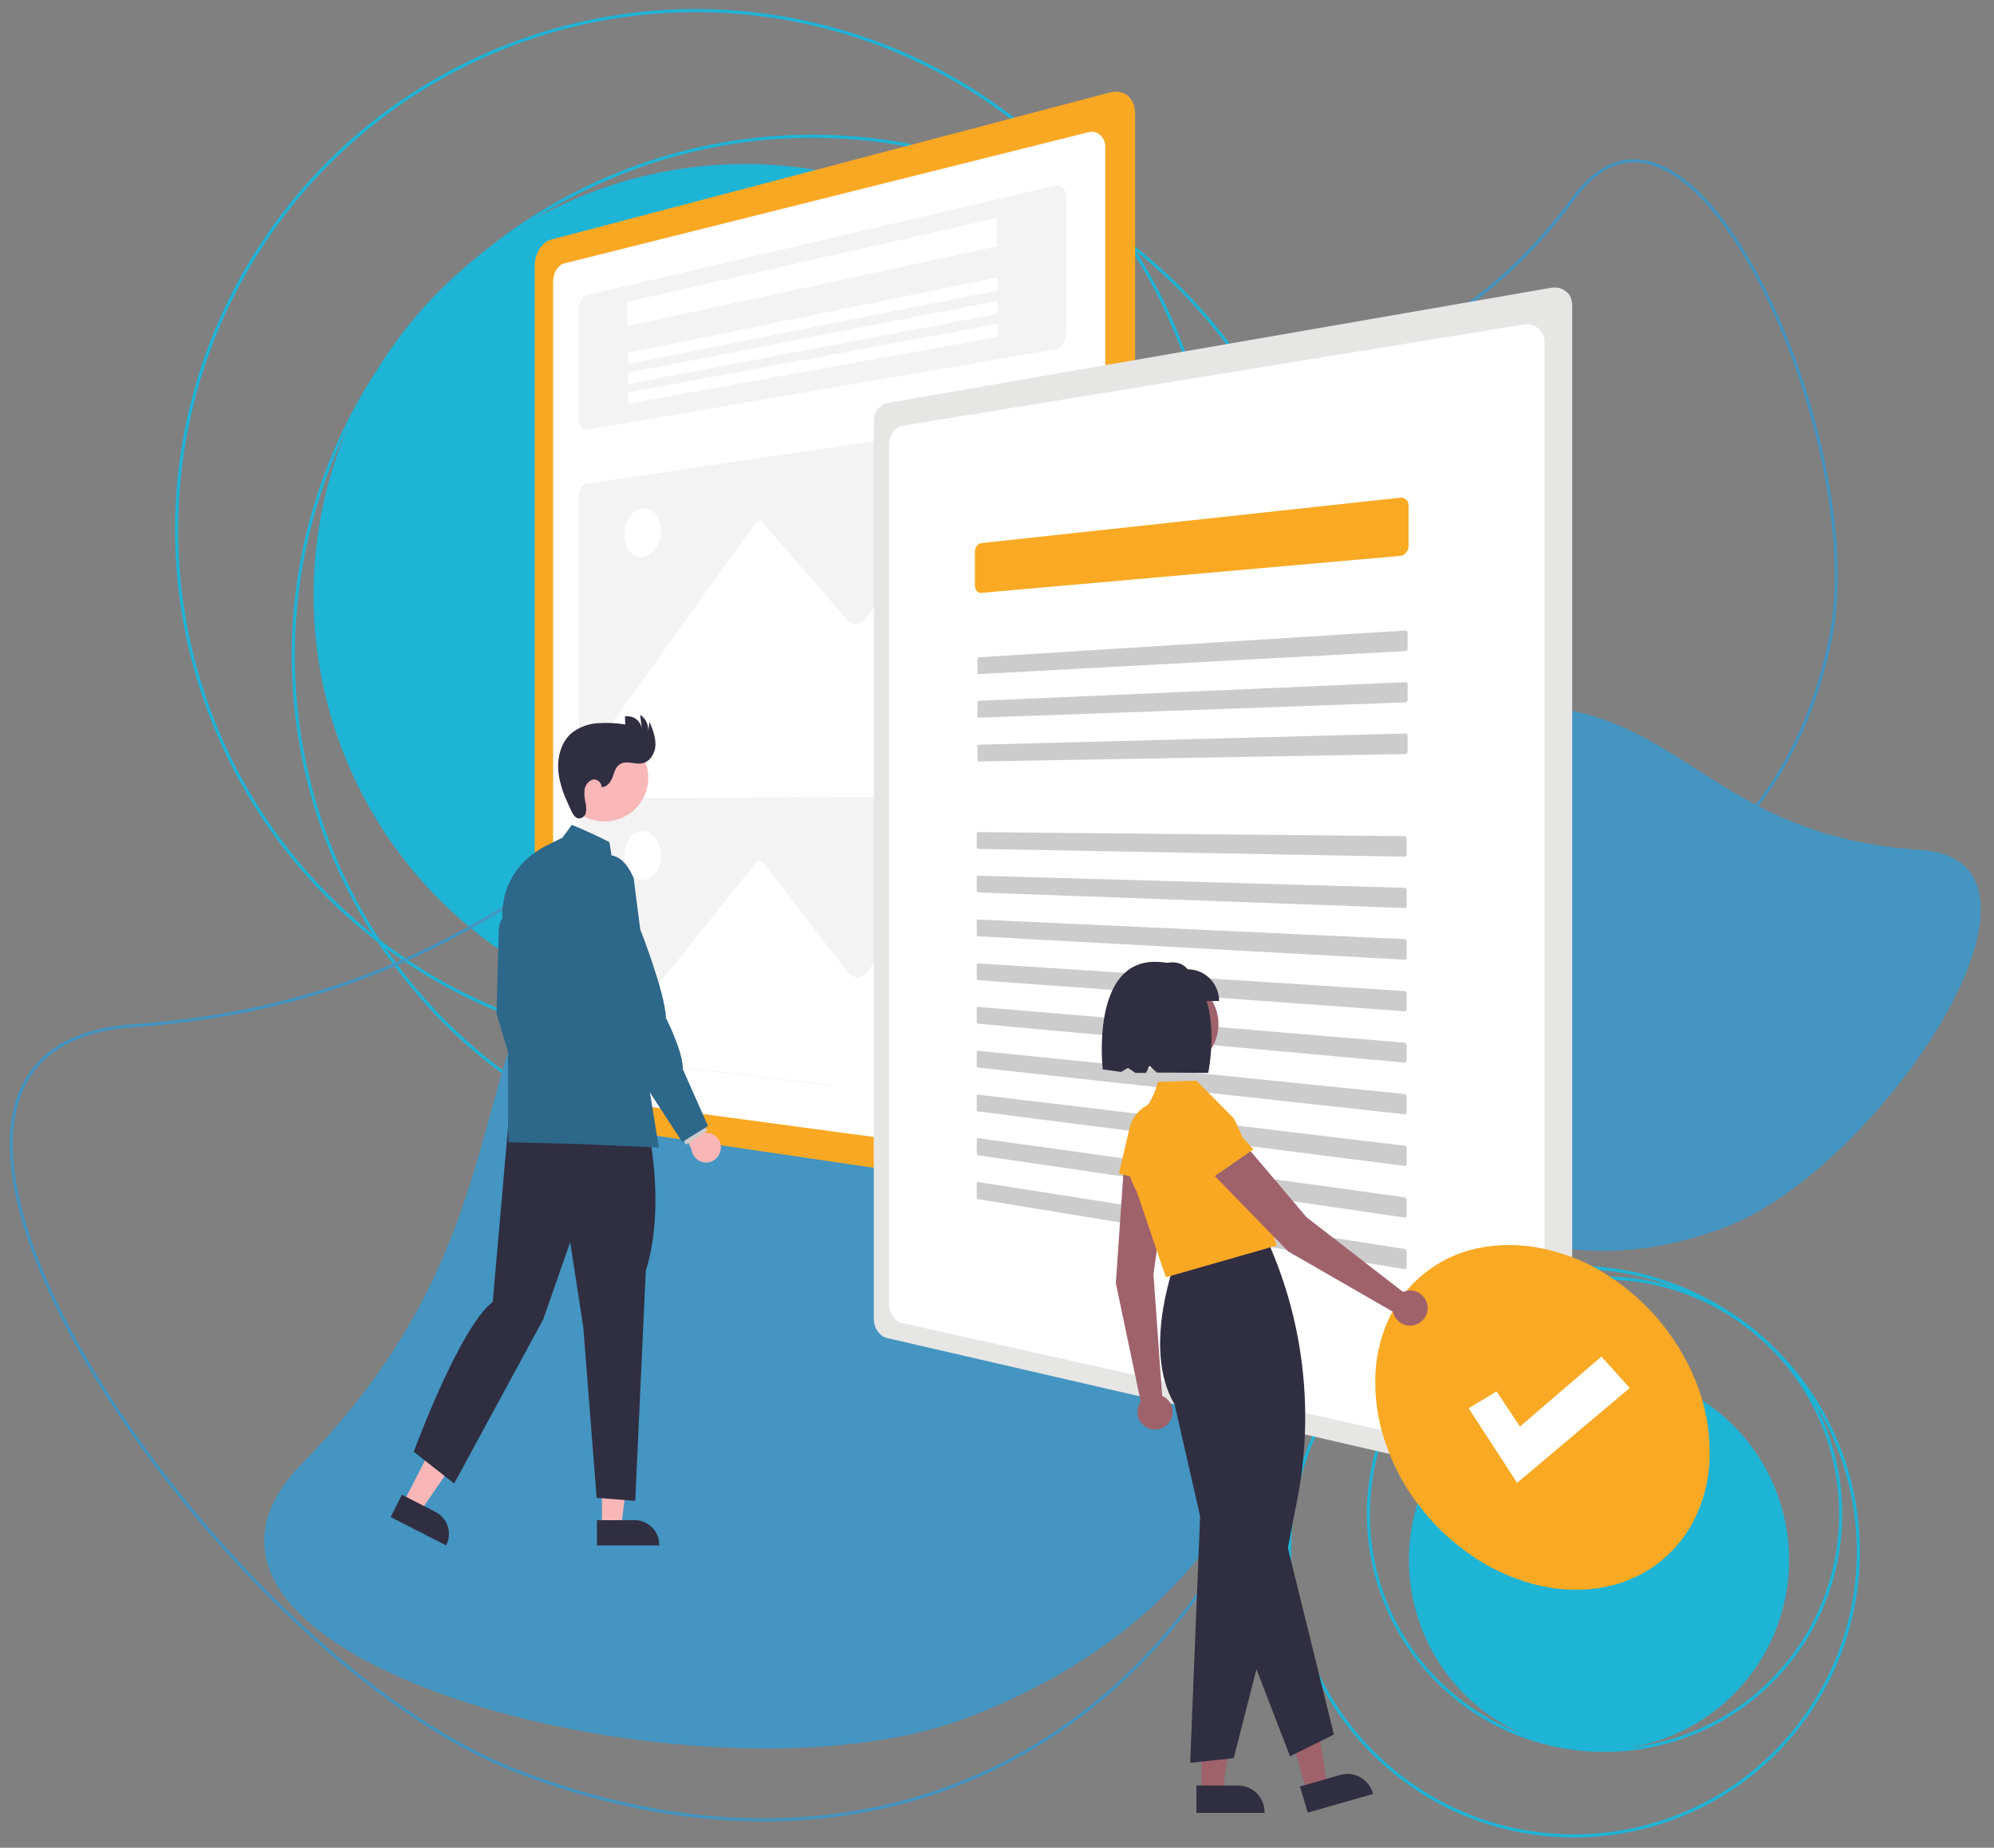 <?xml version="1.0" encoding="utf-8"?>
<!-- Generator: Adobe Illustrator 21.0.0, SVG Export Plug-In . SVG Version: 6.00 Build 0)  -->
<svg version="1.1" xmlns="http://www.w3.org/2000/svg" xmlns:xlink="http://www.w3.org/1999/xlink" x="0px" y="0px"
	 viewBox="0 0 641 594" style="enable-background:new 0 0 641 594;" xml:space="preserve">
<rect x="0" y="0" width="641" height="594" fill="#808080" stroke="none"/>
<style type="text/css">
	.st0{fill:#4495C1;}
	.st1{fill:none;stroke:#1EB4D6;stroke-miterlimit:10;}
	.st2{fill:#1EB4D6;}
	.st3{fill:none;stroke:#4495C1;stroke-miterlimit:10;}
	.st4{fill:#F9A823;}
	.st5{fill:#FFFFFF;}
	.st6{fill:#F3F3F3;}
	.st7{fill:#E6E6E5;}
	.st8{fill:#F9A924;}
	.st9{fill:#CCCCCC;}
	.st10{fill:#9F626B;}
	.st11{fill:#302E41;}
	.st12{fill:#F9B6B7;}
	.st13{fill:#2D678A;}
	.st14{fill:#F9B7B8;}
	.st15{fill:#CBCBCB;}
</style>
<g id="Livello_2">
</g>
<g id="Livello_4">
</g>
<g id="Livello_1">
</g>
<g id="Livello_3">
	<path class="st0" d="M436,350.9c24.3,46.9,70.4,62.4,119.6,43.2c49.2-19.3,114.3-117.5,61.6-120.9c-66.5-4.3-76.7-45.5-127-46.3
		C437.3,226.1,411.5,303.8,436,350.9z"/>
	
		<ellipse transform="matrix(0.101 -0.995 0.995 0.101 31.659 375.608)" class="st1" cx="223.6" cy="170.3" rx="166.9" ry="166.9"/>
	
		<ellipse transform="matrix(0.637 -0.771 0.771 0.637 -200.286 578.139)" class="st2" cx="514" cy="501.8" rx="61.1" ry="61.1"/>
	<path class="st3" d="M466.5,298c63.5,6,109.4-30.6,122-93.1S544.1,12.1,506.1,63.4c-47.8,64.7-96.3,48-130,98.6
		C340.8,215.1,402.7,292,466.5,298z"/>
	
		<ellipse transform="matrix(0.637 -0.771 0.771 0.637 -188.32 574.176)" class="st1" cx="515.8" cy="487.1" rx="75.9" ry="75.9"/>
	
		<ellipse transform="matrix(0.637 -0.771 0.771 0.637 -201.088 570.901)" class="st1" cx="505.9" cy="499.1" rx="91.4" ry="91.4"/>
	
		<ellipse transform="matrix(0.101 -0.995 0.995 0.101 24.906 410.135)" class="st2" cx="239.3" cy="191.3" rx="138.6" ry="138.6"/>
	
		<ellipse transform="matrix(0.101 -0.995 0.995 0.101 25.191 449.232)" class="st1" cx="261.1" cy="210.7" rx="166.9" ry="166.9"/>
	<path class="st0" d="M411.1,364c22.3,86.1-17.9,157.3-101,188.5c-83.2,31.2-275.2-18.5-213-82c78.4-80.1,44.8-143.2,106.9-200.7
		C269.1,209.4,388.6,277.5,411.1,364z"/>
	<path class="st3" d="M403.8,482c-47.8,93.7-139.2,125.2-237.3,87.5S-62.6,337.3,42.4,329.8c132.3-9.4,152-91.6,252.1-93.8
		C399.5,233.7,451.8,387.8,403.8,482z"/>
	<g>
		<path id="a59f2875-b7c9-49fa-9edb-013b668487d1-837_1_" class="st4" d="M356.9,29.7l-180,47.4c-0.7,0.2-1.4,0.6-1.9,1.1
			c-0.6,0.5-1.2,1.2-1.6,1.9c-0.5,0.8-0.8,1.6-1.1,2.5c-0.3,0.9-0.4,1.9-0.4,2.8v267c0,0.9,0.1,1.9,0.4,2.8c0.2,0.8,0.6,1.6,1.1,2.4
			c0.4,0.7,1,1.2,1.6,1.7c0.6,0.4,1.2,0.7,1.9,0.8l180,26.5c1,0.2,2.1,0.1,3.1-0.2c1-0.3,1.8-0.8,2.6-1.5c0.8-0.7,1.3-1.6,1.7-2.6
			c0.4-1.1,0.6-2.2,0.6-3.4V36.5c0-1.1-0.2-2.3-0.6-3.3c-0.4-0.9-1-1.7-1.7-2.4c-0.7-0.6-1.6-1-2.6-1.2
			C358.9,29.4,357.9,29.5,356.9,29.7z"/>
		<path id="ff4771f9-1135-4fb3-96b8-ed4410566af1-838_1_" class="st5" d="M181.3,84.7c-0.5,0.1-1,0.4-1.4,0.8
			c-0.4,0.4-0.8,0.8-1.1,1.3c-0.3,0.5-0.6,1.1-0.7,1.8c-0.2,0.6-0.3,1.3-0.3,2v256.1c0,0.7,0.1,1.3,0.3,1.9c0.2,0.6,0.4,1.2,0.7,1.7
			c0.3,0.5,0.7,0.9,1.1,1.2c0.4,0.3,0.9,0.5,1.4,0.6l168.6,22.7c0.7,0.1,1.4,0,2.1-0.2c0.7-0.2,1.2-0.6,1.7-1.1
			c0.5-0.5,0.9-1.1,1.2-1.8c0.3-0.7,0.4-1.5,0.4-2.3v-322c0-0.8-0.1-1.6-0.4-2.3c-0.3-0.6-0.6-1.2-1.2-1.7c-0.5-0.4-1.1-0.8-1.7-0.9
			c-0.7-0.2-1.4-0.2-2.1,0L181.3,84.7z"/>
		<path id="f1f9644a-fa88-428c-8322-79261417ccc5-839_1_" class="st6" d="M188.5,94.9c-0.3,0.1-0.7,0.3-0.9,0.5
			c-0.3,0.3-0.6,0.6-0.8,1c-0.2,0.4-0.4,0.8-0.5,1.3c-0.1,0.5-0.2,1-0.2,1.5v35.7c0,0.5,0.1,0.9,0.2,1.4c0.1,0.4,0.3,0.8,0.5,1.1
			c0.2,0.3,0.5,0.5,0.8,0.7c0.3,0.1,0.6,0.2,0.9,0.1l150.7-25.9c0.5-0.1,1-0.3,1.4-0.6c0.4-0.3,0.8-0.7,1.1-1.2
			c0.3-0.5,0.6-1,0.8-1.6c0.2-0.6,0.3-1.2,0.3-1.8V63.4c0-0.6-0.1-1.1-0.3-1.7c-0.2-0.5-0.4-0.9-0.8-1.3c-0.6-0.7-1.6-1-2.5-0.7
			L188.5,94.9z"/>
		<path id="ff7d054f-0c1b-4433-9ca3-8172c7ca7ae0-840_1_" class="st6" d="M188.5,155.5c-0.3,0.1-0.7,0.2-0.9,0.4
			c-0.3,0.2-0.6,0.5-0.8,0.8c-0.2,0.4-0.4,0.7-0.5,1.1c-0.1,0.4-0.2,0.9-0.2,1.3v76.2c0,0.4,0.1,0.9,0.2,1.3c0.1,0.4,0.3,0.7,0.5,1
			c0.2,0.3,0.5,0.5,0.8,0.7c0.3,0.2,0.6,0.3,0.9,0.3l150.7-4.3c0.5,0,1-0.2,1.4-0.4c0.4-0.2,0.8-0.5,1.1-0.9
			c0.3-0.4,0.6-0.8,0.8-1.3c0.2-0.5,0.3-1,0.3-1.6v-93.4c0-0.5-0.1-1.1-0.3-1.5c-0.2-0.4-0.4-0.9-0.8-1.2c-0.3-0.3-0.7-0.6-1.1-0.7
			c-0.4-0.2-0.9-0.2-1.4-0.1L188.5,155.5z"/>
		<path id="a7eb0bab-ebfd-4dd9-b622-759c7763ba58-841_1_" class="st5" d="M201.7,97l118.7-26.9v9.1l-118.7,25.6V97z"/>
		<path id="f23a1c9f-c8e9-45be-b21c-431aeafeca9c-842_1_" class="st5" d="M201.9,113.4l118.8-24.2v4.2L201.9,117V113.4z"/>
		<path id="a3ff34d5-a9ab-425b-b799-bea92feb2951-843_1_" class="st5" d="M201.9,119.8l118.8-23.1v4.2l-118.8,22.5V119.8z"/>
		<path id="be05c005-2968-403e-b18e-d8c6e4e7ee45-844_1_" class="st5" d="M201.9,126.2l118.8-22.1v4.2l-118.8,21.5V126.2z"/>
		<path id="a1b64b68-1df2-49ff-8571-8f25058de55b-845_1_" class="st5" d="M267.8,236.6l60.3-1.7c0.2,0,0.4,0,0.6-0.1
			c0.2-0.1,0.4-0.2,0.5-0.3c0.2-0.1,0.3-0.3,0.5-0.5c0.1-0.2,0.2-0.4,0.3-0.6c0.2-0.4,0.2-0.9,0.1-1.4c0-0.2-0.1-0.4-0.2-0.6
			c-0.1-0.2-0.2-0.4-0.4-0.6l-39.7-44c-0.2-0.2-0.4-0.3-0.6-0.4c-0.2-0.1-0.5-0.1-0.7-0.1c-0.3,0-0.5,0.1-0.7,0.2
			c-0.2,0.1-0.5,0.3-0.6,0.6l-9.2,11.9c-0.3,0.5-0.8,0.8-1.3,1.1c-0.4,0.3-0.9,0.4-1.5,0.5c-0.5,0-1,0-1.4-0.2
			c-0.5-0.2-0.9-0.5-1.3-0.9l0,0L245.2,168c-0.2-0.2-0.3-0.3-0.6-0.4c-0.2-0.1-0.4-0.1-0.6-0.1c-0.2,0-0.4,0.1-0.6,0.2
			c-0.2,0.1-0.4,0.3-0.6,0.5L194.9,235c-0.1,0.2-0.2,0.3-0.3,0.5c-0.1,0.2-0.1,0.4-0.1,0.6c0,0.2,0,0.4,0,0.6c0,0.2,0,0.4,0.1,0.6
			c0.1,0.2,0.1,0.3,0.2,0.5c0.1,0.1,0.2,0.3,0.3,0.4c0.1,0.1,0.2,0.2,0.4,0.2c0.1,0.1,0.3,0.1,0.4,0.1l71.9-2.1L267.8,236.6z"/>
		<path id="f3c84d7c-5146-4d23-9ceb-c01f372468d7-846_1_" class="st5" d="M206.5,163.5c0.8-0.1,1.6,0,2.3,0.3
			c0.7,0.3,1.4,0.8,1.9,1.4c0.6,0.7,1,1.5,1.3,2.3c0.3,1,0.5,2,0.5,3c0,1.1-0.2,2.1-0.5,3.1c-0.3,0.9-0.7,1.8-1.3,2.7
			c-0.5,0.7-1.1,1.4-1.9,1.9c-0.7,0.5-1.5,0.8-2.3,0.9c-0.8,0.1-1.6,0-2.3-0.4c-0.7-0.3-1.4-0.8-1.8-1.5c-0.6-0.7-1-1.5-1.2-2.3
			c-0.3-1-0.5-2-0.5-3c0-1,0.2-2.1,0.5-3.1c0.3-0.9,0.7-1.8,1.2-2.6c0.5-0.7,1.1-1.4,1.8-1.9C204.9,163.9,205.6,163.6,206.5,163.5z"
			/>
		<path id="b0182b23-dc59-4ff3-b3b4-a3d940efaefe-847_1_" class="st6" d="M188.5,256.6c-0.3,0-0.7,0.1-0.9,0.3
			c-0.3,0.2-0.6,0.4-0.8,0.7c-0.2,0.3-0.4,0.7-0.5,1.1c-0.1,0.4-0.2,0.9-0.2,1.3v76.2c0,0.4,0.1,0.9,0.2,1.3
			c0.1,0.4,0.3,0.8,0.5,1.1c0.2,0.3,0.5,0.6,0.8,0.8c0.3,0.2,0.6,0.3,0.9,0.4l150.7,17.5c0.5,0,0.9,0,1.4-0.2
			c0.4-0.2,0.8-0.4,1.1-0.8c0.3-0.4,0.6-0.8,0.8-1.2c0.2-0.5,0.3-1,0.3-1.6v-93.4c0-0.5-0.1-1.1-0.3-1.6c-0.2-0.5-0.4-0.9-0.8-1.3
			c-0.3-0.4-0.7-0.7-1.1-0.9c-0.4-0.2-0.9-0.3-1.4-0.3L188.5,256.6z"/>
		<path id="a989dc09-34cc-41d2-9960-aebf8ec98c6b-848_1_" class="st5" d="M267.8,349.2l60.3,7c0.2,0,0.4,0,0.6,0
			c0.2,0,0.4-0.1,0.5-0.2c0.2-0.1,0.3-0.3,0.5-0.4c0.1-0.2,0.2-0.4,0.3-0.6c0.1-0.2,0.1-0.4,0.2-0.7c0-0.2,0-0.5,0-0.7
			c0-0.2-0.1-0.5-0.2-0.7c-0.1-0.2-0.2-0.4-0.4-0.6l-39.7-49.8c-0.2-0.2-0.4-0.4-0.6-0.5c-0.2-0.1-0.5-0.2-0.7-0.2
			c-0.2,0-0.5,0-0.7,0.1c-0.2,0.1-0.5,0.3-0.6,0.5l-9.2,10.6c-0.3,0.4-0.8,0.7-1.3,0.9c-0.5,0.2-1,0.3-1.5,0.2c-0.5,0-1-0.2-1.4-0.4
			c-0.5-0.3-0.9-0.7-1.3-1.1l0,0l-27.2-35.2c-0.2-0.2-0.3-0.4-0.6-0.5c-0.2-0.1-0.4-0.2-0.6-0.2c-0.2,0-0.4,0-0.6,0.1
			c-0.2,0.1-0.4,0.3-0.6,0.5l-47.8,59.7c-0.1,0.1-0.2,0.3-0.3,0.5c-0.1,0.2-0.1,0.4-0.1,0.5c0,0.2,0,0.4,0,0.6c0,0.2,0,0.4,0.1,0.6
			c0.1,0.2,0.1,0.4,0.2,0.5c0.1,0.2,0.2,0.3,0.3,0.4c0.1,0.1,0.2,0.2,0.4,0.3c0.1,0.1,0.3,0.1,0.4,0.1l71.9,8.3L267.8,349.2z"/>
		<path id="a8bd342c-5bae-4e5f-bf88-a468257dce96-849_1_" class="st5" d="M206.5,267.2c0.8,0,1.6,0.2,2.3,0.6c0.7,0.4,1.4,1,1.9,1.7
			c0.6,0.8,1,1.6,1.3,2.5c0.3,1,0.5,2,0.5,3.1c0,1-0.2,2.1-0.5,3.1c-0.3,0.9-0.7,1.7-1.3,2.5c-0.5,0.7-1.1,1.2-1.9,1.6
			c-0.7,0.4-1.5,0.6-2.3,0.5c-0.8,0-1.6-0.3-2.3-0.7c-0.7-0.4-1.4-1-1.8-1.7c-0.5-0.8-1-1.6-1.2-2.5c-0.3-1-0.5-2-0.5-3
			c0-1,0.1-2,0.5-3c0.3-0.9,0.7-1.7,1.2-2.5c0.5-0.7,1.1-1.2,1.8-1.6C204.9,267.4,205.7,267.2,206.5,267.2z"/>
		<path id="e9ee41aa-d78e-4dad-8172-13013ca5924f-850_1_" class="st7" d="M285,129.6c-0.6,0.1-1.1,0.3-1.6,0.7
			c-0.5,0.4-0.9,0.8-1.3,1.3c-0.4,0.6-0.7,1.2-0.9,1.8c-0.2,0.7-0.3,1.4-0.3,2.1V424c0,1.4,0.4,2.8,1.2,3.9c0.3,0.5,0.8,1,1.3,1.4
			c0.5,0.4,1,0.6,1.6,0.8l213.7,49.3c0.9,0.2,1.7,0.2,2.6,0.1c0.8-0.1,1.5-0.5,2.1-1c0.6-0.5,1.1-1.1,1.5-1.8
			c0.4-0.8,0.5-1.6,0.5-2.5V98.1c0-0.9-0.2-1.7-0.5-2.5c-0.3-0.7-0.8-1.4-1.5-1.9c-0.6-0.5-1.4-0.9-2.1-1.1
			c-0.9-0.2-1.7-0.2-2.6-0.1L285,129.6z"/>
		<path id="ad8bd23c-a107-4e3a-ac50-43d14955a740-851_1_" class="st5" d="M289.9,136.9c-0.6,0.1-1.1,0.4-1.6,0.7
			c-0.5,0.4-0.9,0.8-1.3,1.4c-0.4,0.6-0.7,1.2-0.9,1.8c-0.2,0.7-0.3,1.4-0.3,2.1v276.2c0,1.4,0.4,2.8,1.2,4c0.3,0.5,0.8,1,1.3,1.4
			c0.5,0.4,1,0.7,1.6,0.8l200,44.6c0.8,0.2,1.7,0.2,2.6,0c1.6-0.3,2.9-1.4,3.5-2.9c0.3-0.8,0.5-1.7,0.5-2.5V110.2
			c0-0.9-0.1-1.8-0.5-2.6c-0.6-1.5-1.9-2.6-3.5-3.1c-0.8-0.2-1.7-0.3-2.6-0.2L289.9,136.9z"/>
		<path id="fe01f6ec-bc29-4a35-b65e-2953f7e4593e-852_1_" class="st8" d="M315.4,174.6c-0.3,0-0.5,0.1-0.8,0.3
			c-0.2,0.2-0.4,0.4-0.6,0.6c-0.2,0.2-0.3,0.5-0.4,0.8c-0.1,0.3-0.2,0.6-0.2,1v11.1c0,0.3,0.1,0.6,0.2,0.9c0.1,0.3,0.2,0.5,0.4,0.7
			c0.2,0.2,0.4,0.4,0.6,0.5c0.2,0.1,0.5,0.1,0.8,0.1l134.7-11.9c0.4,0,0.7-0.1,1-0.3c0.3-0.2,0.6-0.4,0.9-0.7c0.2-0.3,0.4-0.6,0.6-1
			c0.1-0.4,0.2-0.7,0.2-1.1v-13.1c0-0.4-0.1-0.7-0.2-1.1c-0.1-0.3-0.3-0.6-0.6-0.8c-0.2-0.2-0.5-0.4-0.9-0.5c-0.3-0.1-0.7-0.2-1-0.1
			L315.4,174.6z"/>
		<path id="a33e5ebf-72bd-4c05-92f5-6fdaeb6a0cf5-853_1_" class="st9" d="M314.7,211.3c-0.1,0-0.1,0-0.2,0.1c-0.1,0-0.1,0.1-0.2,0.1
			c0,0.1-0.1,0.1-0.1,0.2c0,0.1,0,0.2,0,0.2v4.3c0,0.1,0,0.2,0,0.2c0,0.1,0.1,0.1,0.1,0.2c0,0.1,0.1,0.1,0.2,0.1c0.1,0,0.1,0,0.2,0
			l137.1-7.4c0.1,0,0.2,0,0.3-0.1c0.1,0,0.2-0.1,0.2-0.2c0.1-0.1,0.2-0.3,0.2-0.5v-5.1c0-0.1,0-0.2-0.1-0.3c0-0.1-0.1-0.2-0.1-0.2
			c-0.1-0.1-0.3-0.2-0.5-0.2L314.7,211.3z"/>
		<path id="eadd9508-da65-422a-9b99-851349c5ee47-854_1_" class="st9" d="M314.7,225.3c-0.1,0-0.1,0-0.2,0.1c-0.1,0-0.1,0.1-0.2,0.1
			c0,0.1-0.1,0.1-0.1,0.2c0,0.1,0,0.2,0,0.2v4.3c0,0.1,0,0.2,0,0.2c0,0.1,0.1,0.1,0.1,0.2c0,0.1,0.1,0.1,0.2,0.1c0.1,0,0.1,0,0.2,0
			l137.1-4.9c0.1,0,0.2,0,0.3-0.1c0.1,0,0.2-0.1,0.2-0.2c0.1-0.1,0.2-0.3,0.2-0.5v-5.1c0-0.1,0-0.2-0.1-0.3c0-0.1-0.1-0.2-0.1-0.2
			c-0.1-0.1-0.1-0.1-0.2-0.1c-0.1,0-0.2,0-0.3,0L314.7,225.3z"/>
		<path id="bc09ff08-382d-4367-9371-da9c20848a93-855_1_" class="st9" d="M314.7,239.4c-0.1,0-0.1,0-0.2,0.1c-0.1,0-0.1,0.1-0.2,0.1
			c0,0.1-0.1,0.1-0.1,0.2c0,0.1,0,0.2,0,0.2v4.3c0,0.1,0,0.2,0,0.2c0,0.1,0.1,0.1,0.1,0.2c0,0.1,0.1,0.1,0.2,0.1c0.1,0,0.1,0,0.2,0
			l137.1-2.4c0.1,0,0.2,0,0.3-0.1c0.1,0,0.2-0.1,0.2-0.2c0.1-0.1,0.1-0.1,0.1-0.2c0-0.1,0.1-0.2,0.1-0.3v-5.1c0-0.1,0-0.2-0.1-0.3
			c0-0.1-0.1-0.2-0.1-0.2c-0.1-0.1-0.1-0.1-0.2-0.2c-0.1,0-0.2-0.1-0.3,0L314.7,239.4z"/>
		<path id="ad3c0260-65a9-4a32-af85-b637d7424861-856_1_" class="st9" d="M314.5,267.5c-0.1,0-0.1,0-0.2,0c-0.1,0-0.1,0.1-0.2,0.1
			c0,0.1-0.1,0.1-0.1,0.2c0,0.1,0,0.2,0,0.2v4.3c0,0.1,0,0.2,0,0.2c0,0.1,0.1,0.1,0.1,0.2c0,0.1,0.1,0.1,0.2,0.1
			c0.1,0,0.1,0,0.2,0.1l137,2.5c0.1,0,0.2,0,0.3-0.1c0.1,0,0.2-0.1,0.2-0.1c0.1-0.1,0.1-0.1,0.1-0.2c0-0.1,0.1-0.2,0.1-0.3v-5.1
			c0-0.1,0-0.2-0.1-0.3c0-0.1-0.1-0.2-0.1-0.2c-0.1-0.1-0.1-0.1-0.2-0.2c-0.1,0-0.2-0.1-0.3-0.1L314.5,267.5z"/>
		<path id="a7ce4661-d9dd-4e3c-943a-15eecdd16d68-857_1_" class="st9" d="M314.5,281.5c-0.1,0-0.1,0-0.2,0c-0.1,0-0.1,0.1-0.2,0.1
			c0,0.1-0.1,0.1-0.1,0.2c0,0.1,0,0.2,0,0.2v4.3c0,0.1,0,0.2,0,0.2c0,0.1,0.1,0.1,0.1,0.2c0,0.1,0.1,0.1,0.2,0.1
			c0.1,0,0.1,0.1,0.2,0.1l137,5c0.1,0,0.2,0,0.3,0c0.1,0,0.2-0.1,0.2-0.1c0.1-0.1,0.1-0.1,0.1-0.2c0-0.1,0.1-0.2,0.1-0.3v-5.1
			c0-0.1,0-0.2-0.1-0.3c0-0.1-0.1-0.2-0.1-0.2c-0.1-0.1-0.1-0.1-0.2-0.2c-0.1,0-0.2-0.1-0.3-0.1L314.5,281.5z"/>
		<path id="bf855cdb-17eb-4d24-b1bf-95bb84ebbe5f-858_1_" class="st9" d="M314.5,295.6c-0.1,0-0.1,0-0.2,0c-0.1,0-0.1,0.1-0.2,0.1
			c0,0.1-0.1,0.1-0.1,0.2c0,0.1,0,0.2,0,0.2v4.3c0,0.1,0,0.2,0,0.2c0,0.1,0.1,0.1,0.1,0.2c0,0.1,0.1,0.1,0.2,0.1
			c0.1,0,0.1,0.1,0.2,0.1l137,7.5c0.2,0,0.4-0.1,0.5-0.2c0.1-0.1,0.1-0.1,0.1-0.2c0-0.1,0.1-0.2,0.1-0.3v-5.1c0-0.2-0.1-0.4-0.2-0.5
			c-0.1-0.1-0.1-0.1-0.2-0.2c-0.1,0-0.2-0.1-0.3-0.1L314.5,295.6z"/>
		<path id="e51942a0-1f8f-4627-b592-b6d8af379f3b-859_1_" class="st9" d="M314.5,309.7c-0.1,0-0.1,0-0.2,0c-0.1,0-0.1,0.1-0.2,0.1
			c0,0.1-0.1,0.1-0.1,0.2c0,0.1,0,0.2,0,0.2v4.3c0,0.1,0,0.2,0,0.2c0,0.1,0.1,0.1,0.1,0.2c0,0.1,0.1,0.1,0.2,0.1
			c0.1,0,0.1,0.1,0.2,0.1l137,10c0.1,0,0.2,0,0.3,0c0.1,0,0.2-0.1,0.2-0.1c0.1-0.1,0.1-0.1,0.1-0.2c0-0.1,0.1-0.2,0.1-0.3v-5.1
			c0-0.1,0-0.2-0.1-0.3c0-0.1-0.1-0.2-0.1-0.2c-0.1-0.1-0.1-0.1-0.2-0.2c-0.1,0-0.2-0.1-0.3-0.1L314.5,309.7z"/>
		<path id="b42b5129-059d-45a1-85e1-48e92c6af303-860_1_" class="st9" d="M314.5,323.7c-0.1,0-0.1,0-0.2,0c-0.1,0-0.1,0.1-0.2,0.1
			c0,0.1-0.1,0.1-0.1,0.2c0,0.1,0,0.2,0,0.2v4.3c0,0.1,0,0.2,0,0.2c0,0.1,0.1,0.1,0.1,0.2c0,0.1,0.1,0.1,0.2,0.1
			c0.1,0,0.1,0.1,0.2,0.1l137,12.5c0.1,0,0.2,0,0.3,0c0.1,0,0.2-0.1,0.2-0.1c0.1-0.1,0.1-0.1,0.1-0.2c0-0.1,0.1-0.2,0.1-0.3V336
			c0-0.1,0-0.2-0.1-0.3c0-0.1-0.1-0.2-0.1-0.2c-0.1-0.1-0.1-0.1-0.2-0.2c-0.1,0-0.2-0.1-0.3-0.1L314.5,323.7z"/>
		<path id="a62b36ea-5ff6-4d9e-9431-581d8c5a76b9-861_1_" class="st9" d="M314.5,337.8c-0.1,0-0.1,0-0.2,0c-0.1,0-0.1,0.1-0.2,0.1
			c0,0.1-0.1,0.1-0.1,0.2c0,0.1,0,0.2,0,0.2v4.3c0,0.1,0,0.2,0,0.2c0,0.1,0.1,0.1,0.1,0.2c0,0.1,0.1,0.1,0.2,0.1
			c0.1,0,0.1,0.1,0.2,0.1l137,15c0.1,0,0.2,0,0.3,0c0.1,0,0.2-0.1,0.2-0.1c0.1-0.1,0.1-0.1,0.1-0.2c0-0.1,0.1-0.2,0.1-0.3v-5.1
			c0-0.1,0-0.2-0.1-0.3c0-0.1-0.1-0.2-0.1-0.2c-0.1-0.1-0.1-0.1-0.2-0.2c-0.1,0-0.2-0.1-0.3-0.1L314.5,337.8z"/>
		<path id="b5b5e049-9a07-4625-b229-28348b3ffad1-862_1_" class="st9" d="M314.5,351.9c-0.1,0-0.1,0-0.2,0c-0.1,0-0.1,0.1-0.2,0.1
			c0,0.1-0.1,0.1-0.1,0.2c0,0.1,0,0.2,0,0.2v4.3c0,0.1,0,0.2,0,0.2c0,0.1,0.1,0.1,0.1,0.2c0,0.1,0.1,0.1,0.2,0.1
			c0.1,0,0.1,0.1,0.2,0.1l137,17.5c0.1,0,0.2,0,0.3,0c0.1,0,0.2-0.1,0.2-0.1c0.1-0.1,0.1-0.1,0.1-0.2c0-0.1,0.1-0.2,0.1-0.3v-5.1
			c0-0.1,0-0.2-0.1-0.3c0-0.1-0.1-0.2-0.1-0.2c-0.1-0.1-0.1-0.1-0.2-0.2c-0.1,0-0.2-0.1-0.3-0.1L314.5,351.9z"/>
		<path id="f6f9b566-9275-4af8-af1b-7e049f94fc7f-863_1_" class="st9" d="M314.5,365.9c-0.1,0-0.1,0-0.2,0c-0.1,0-0.1,0.1-0.2,0.1
			c0,0.1-0.1,0.1-0.1,0.2c0,0.1,0,0.2,0,0.2v4.3c0,0.1,0,0.2,0,0.2c0,0.1,0.1,0.1,0.1,0.2c0,0.1,0.1,0.1,0.2,0.2
			c0.1,0,0.1,0.1,0.2,0.1l137,20c0.1,0,0.2,0,0.3,0c0.1,0,0.2-0.1,0.2-0.1c0.1-0.1,0.1-0.1,0.1-0.2c0-0.1,0.1-0.2,0.1-0.3v-5.1
			c0-0.1,0-0.2-0.1-0.3c0-0.1-0.1-0.2-0.1-0.2c-0.1-0.1-0.1-0.1-0.2-0.2c-0.1,0-0.2-0.1-0.3-0.1L314.5,365.9z"/>
		<path id="e06574a6-0006-4f8e-a738-8224ce6b4da4-864_1_" class="st9" d="M314.5,380c-0.1,0-0.1,0-0.2,0c-0.1,0-0.1,0.1-0.2,0.1
			c0,0.1-0.1,0.1-0.1,0.2c0,0.1,0,0.2,0,0.2v4.3c0,0.1,0,0.2,0,0.2c0,0.1,0.1,0.1,0.1,0.2c0,0.1,0.1,0.1,0.2,0.2
			c0.1,0,0.1,0.1,0.2,0.1l137,22.5c0.1,0,0.2,0,0.3,0c0.1,0,0.2-0.1,0.2-0.1c0.1-0.1,0.1-0.1,0.1-0.2c0-0.1,0.1-0.2,0.1-0.3v-5.1
			c0-0.1,0-0.2-0.1-0.3c0-0.1-0.1-0.2-0.1-0.2c-0.1-0.1-0.1-0.1-0.2-0.2c-0.1,0-0.2-0.1-0.3-0.1L314.5,380z"/>
		<path id="e3953bee-b9b0-4931-b9d5-5ac270d957ab-865_1_" class="st8" d="M492.8,400.8c7.5,1.2,14.8,3.7,21.3,7.5
			c13.8,8,24.7,20.4,30.8,35.2c3.1,7.4,4.7,15.3,4.7,23.2c0.1,7.4-1.5,14.6-4.7,21.3c-2.9,6-7.2,11.1-12.6,15.1
			c-5.4,3.9-11.6,6.4-18.2,7.4c-7.1,1.1-14.4,0.6-21.3-1.3c-7.3-2-14.2-5.2-20.4-9.6c-6.1-4.3-11.5-9.4-16-15.3
			c-4.5-5.7-8-12.1-10.5-19c-2.5-6.7-3.8-13.7-3.8-20.8c-0.1-6.6,1.2-13.2,3.8-19.3c4.8-11.4,14.6-20,26.5-23.3
			C479,400.1,485.9,399.8,492.8,400.8z"/>
		<path id="e335b25d-cb3d-4c1d-842d-b9df0290eb25-866_1_" class="st5" d="M487.7,476.7l-15.6-24l9-5.4l7.5,11.3l26.2-22.5l9.1,10.1
			L487.7,476.7z"/>
		<path class="st10" d="M373.6,448.8l-2.8-39.1l5.1-36.7l-14.4-1l-2.8,40.5l8,38.1c-1.8,2.5-1.3,6.1,1.3,7.9
			c2.5,1.8,6.1,1.3,7.9-1.3c1.8-2.5,1.3-6.1-1.3-7.9C374.3,449.1,374,448.9,373.6,448.8L373.6,448.8z"/>
		<path class="st4" d="M359.7,377.3l3.4-14.6c1.4-6.1,7.5-9.8,13.5-8.4c5.6,1.3,9.3,6.6,8.7,12.2l-1.9,16.5L359.7,377.3z"/>
		<polygon class="st10" points="386.3,576.2 393.1,576.2 396.3,550 386.3,550 		"/>
		<path class="st11" d="M384.6,574l13.4,0h0c4.7,0,8.5,3.8,8.5,8.5v0.3l-21.9,0L384.6,574z"/>
		<polygon class="st10" points="420.1,576 426.7,574.1 422.6,548.1 412.9,550.8 		"/>
		<path class="st11" d="M417.9,574.3l12.9-3.7l0,0c4.5-1.3,9.2,1.3,10.5,5.8l0.1,0.3l-21,6L417.9,574.3z"/>
		<path class="st11" d="M382.6,566.7l3.2-79.3l-8.2-35.9c-11-18.5,0.9-48,1-48.3l0-0.1l0.1,0l28.9-3.9l0.4,0.9
			c11.3,25.8,14.4,54.5,9,82.1l-3,15.4l14.8,60l-14.1,7l-10.8-28l-7.3,28.6L382.6,566.7z"/>
		<path class="st4" d="M374.8,410.6l-9.4-27.6c-5.9-10.3-2.1-19.5,2-25.3c4.5-6.3,4.7-9.9,4.8-9.9l0,0l12.4-0.4l11.5,11.6
			c0.7-0.3,6.8,14.7,6.3,15.5l8,25.9L374.8,410.6z"/>
		<path class="st10" d="M451,415.3l-31-24l-23.9-28.2l-10.3,10.1l28.3,29.1l33.7,19.4c0.7,3.1,3.7,5,6.7,4.3c3.1-0.7,5-3.7,4.3-6.7
			c-0.7-3.1-3.7-5-6.7-4.3C451.7,415.1,451.4,415.2,451,415.3L451,415.3z"/>
		<path class="st4" d="M382.8,383.4l-8.6-12.3c-3.6-5.1-2.4-12.1,2.7-15.7c4.7-3.3,11.1-2.6,14.9,1.7l11.1,12.4L382.8,383.4z"/>
		<circle class="st10" cx="377" cy="329.2" r="14.7"/>
		<path class="st11" d="M391.9,321.8h-23.3v-10.2c5.1-2,10.1-3.8,13.2,0C387.4,311.6,391.9,316.2,391.9,321.8L391.9,321.8z"/>
		<path class="st11" d="M371.8,309.2c-21.4-0.6-17.3,34.6-17.3,34.6s4,0.5,5.9,0.8l2.2-1.3l2.4,1.6c1.1,0,2.3,0,3.4,0l1.1-2.3
			l2.4,2.2c4.4,0,16.5,0.1,16.5,0.1S395.7,309.8,371.8,309.2z"/>
		<path class="st12" d="M231.7,369.5c0.3-2.6-1.5-5-4.1-5.3c-0.3,0-0.6,0-0.8,0l-4.7-9.8l-6.6,1.4l6.8,13.7c0.3,2.6,2.7,4.5,5.3,4.2
			C229.7,373.4,231.4,371.7,231.7,369.5L231.7,369.5z"/>
		<polygon class="st12" points="129.7,483 135.2,485.8 148.8,465.9 140.6,461.7 		"/>
		<path class="st11" d="M129.2,480.5l10.9,5.6l0,0c3.8,2,5.3,6.7,3.4,10.5l-0.1,0.2l-17.8-9.1L129.2,480.5z"/>
		<polygon class="st12" points="193.5,490.7 199.7,490.7 202.7,466.8 193.5,466.8 		"/>
		<path class="st11" d="M191.9,488.7l12.2,0h0c4.3,0,7.8,3.5,7.8,7.8v0.3l-20,0L191.9,488.7z"/>
		<path class="st13" d="M164.5,295.5c0,0-4.2-3.2-4.2,4.6l-0.7,25.7l7.3,24.3l4.3-7.9l-1.7-17.1L164.5,295.5z"/>
		<path class="st11" d="M208.9,365.8c0,0,4.8,23.5-1.3,42.7l-3.4,74l-12.4-1l-4.3-54.9l-4.2-27.3l-8.7,24.9l-28.6,52.7L133,466.7
			c0,0,14.6-39.8,25.4-48.2l5.4-61.6L208.9,365.8z"/>
		<circle class="st14" cx="194.3" cy="250" r="14.1"/>
		<path class="st11" d="M193.3,253c1.7,0.2,3-1.5,3.6-3.1c0.6-1.6,1-3.5,2.5-4.3c2-1.2,4.6,0.2,6.9-0.2c2.6-0.4,4.3-3.2,4.4-5.8
			c0.1-2.6-0.9-5.2-1.9-7.6l-0.4,3c0.1-2.1-0.9-4.1-2.6-5.2l0.5,4.4c-0.4-2.6-2.8-4.3-5.4-3.9c0,0,0,0,0,0l0.1,2.6
			c-3-0.5-6-0.6-9-0.4c-3,0.2-5.9,1.3-8.3,3.2c-3.4,3-4.6,7.8-4.2,12.3c0.4,4.5,2.3,8.7,4.2,12.8c0.5,1,1.2,2.2,2.3,2.3
			c1.1,0,2-0.7,2.3-1.7c0.2-1,0.2-2,0-3c-0.4-1.5-0.5-3-0.4-4.6c0.3-1.5,1.4-3,2.9-3.2c1.5-0.2,3.1,1.6,2.4,2.9L193.3,253z"/>
		<path class="st13" d="M180.8,269.3l3-4.1c0,0,3.3,1.1,12.1,5.5l0.6,3.8l15.3,94.4l-27.9-1.2l-7.6-0.2l-5.5-0.1l-7.4-0.2l-0.1-27.1
			l2.4-20.8l-3.7-19.6c0,0-4.7-18,13.3-27.7L180.8,269.3z"/>
		<polygon class="st15" points="219.4,364.5 220.4,368 227.5,363.4 224.8,360.4 		"/>
		<path class="st13" d="M186.1,280.7c0,0,11-14,17.6,1.6l2.1,16.4c0,0,8,20.4,8.3,28.6c0,0,5.5,10.7,5.4,16.4l8.1,18.3l-8.3,5.1
			l-22.9-35.1L186.1,280.7z"/>
	</g>
</g>
</svg>
